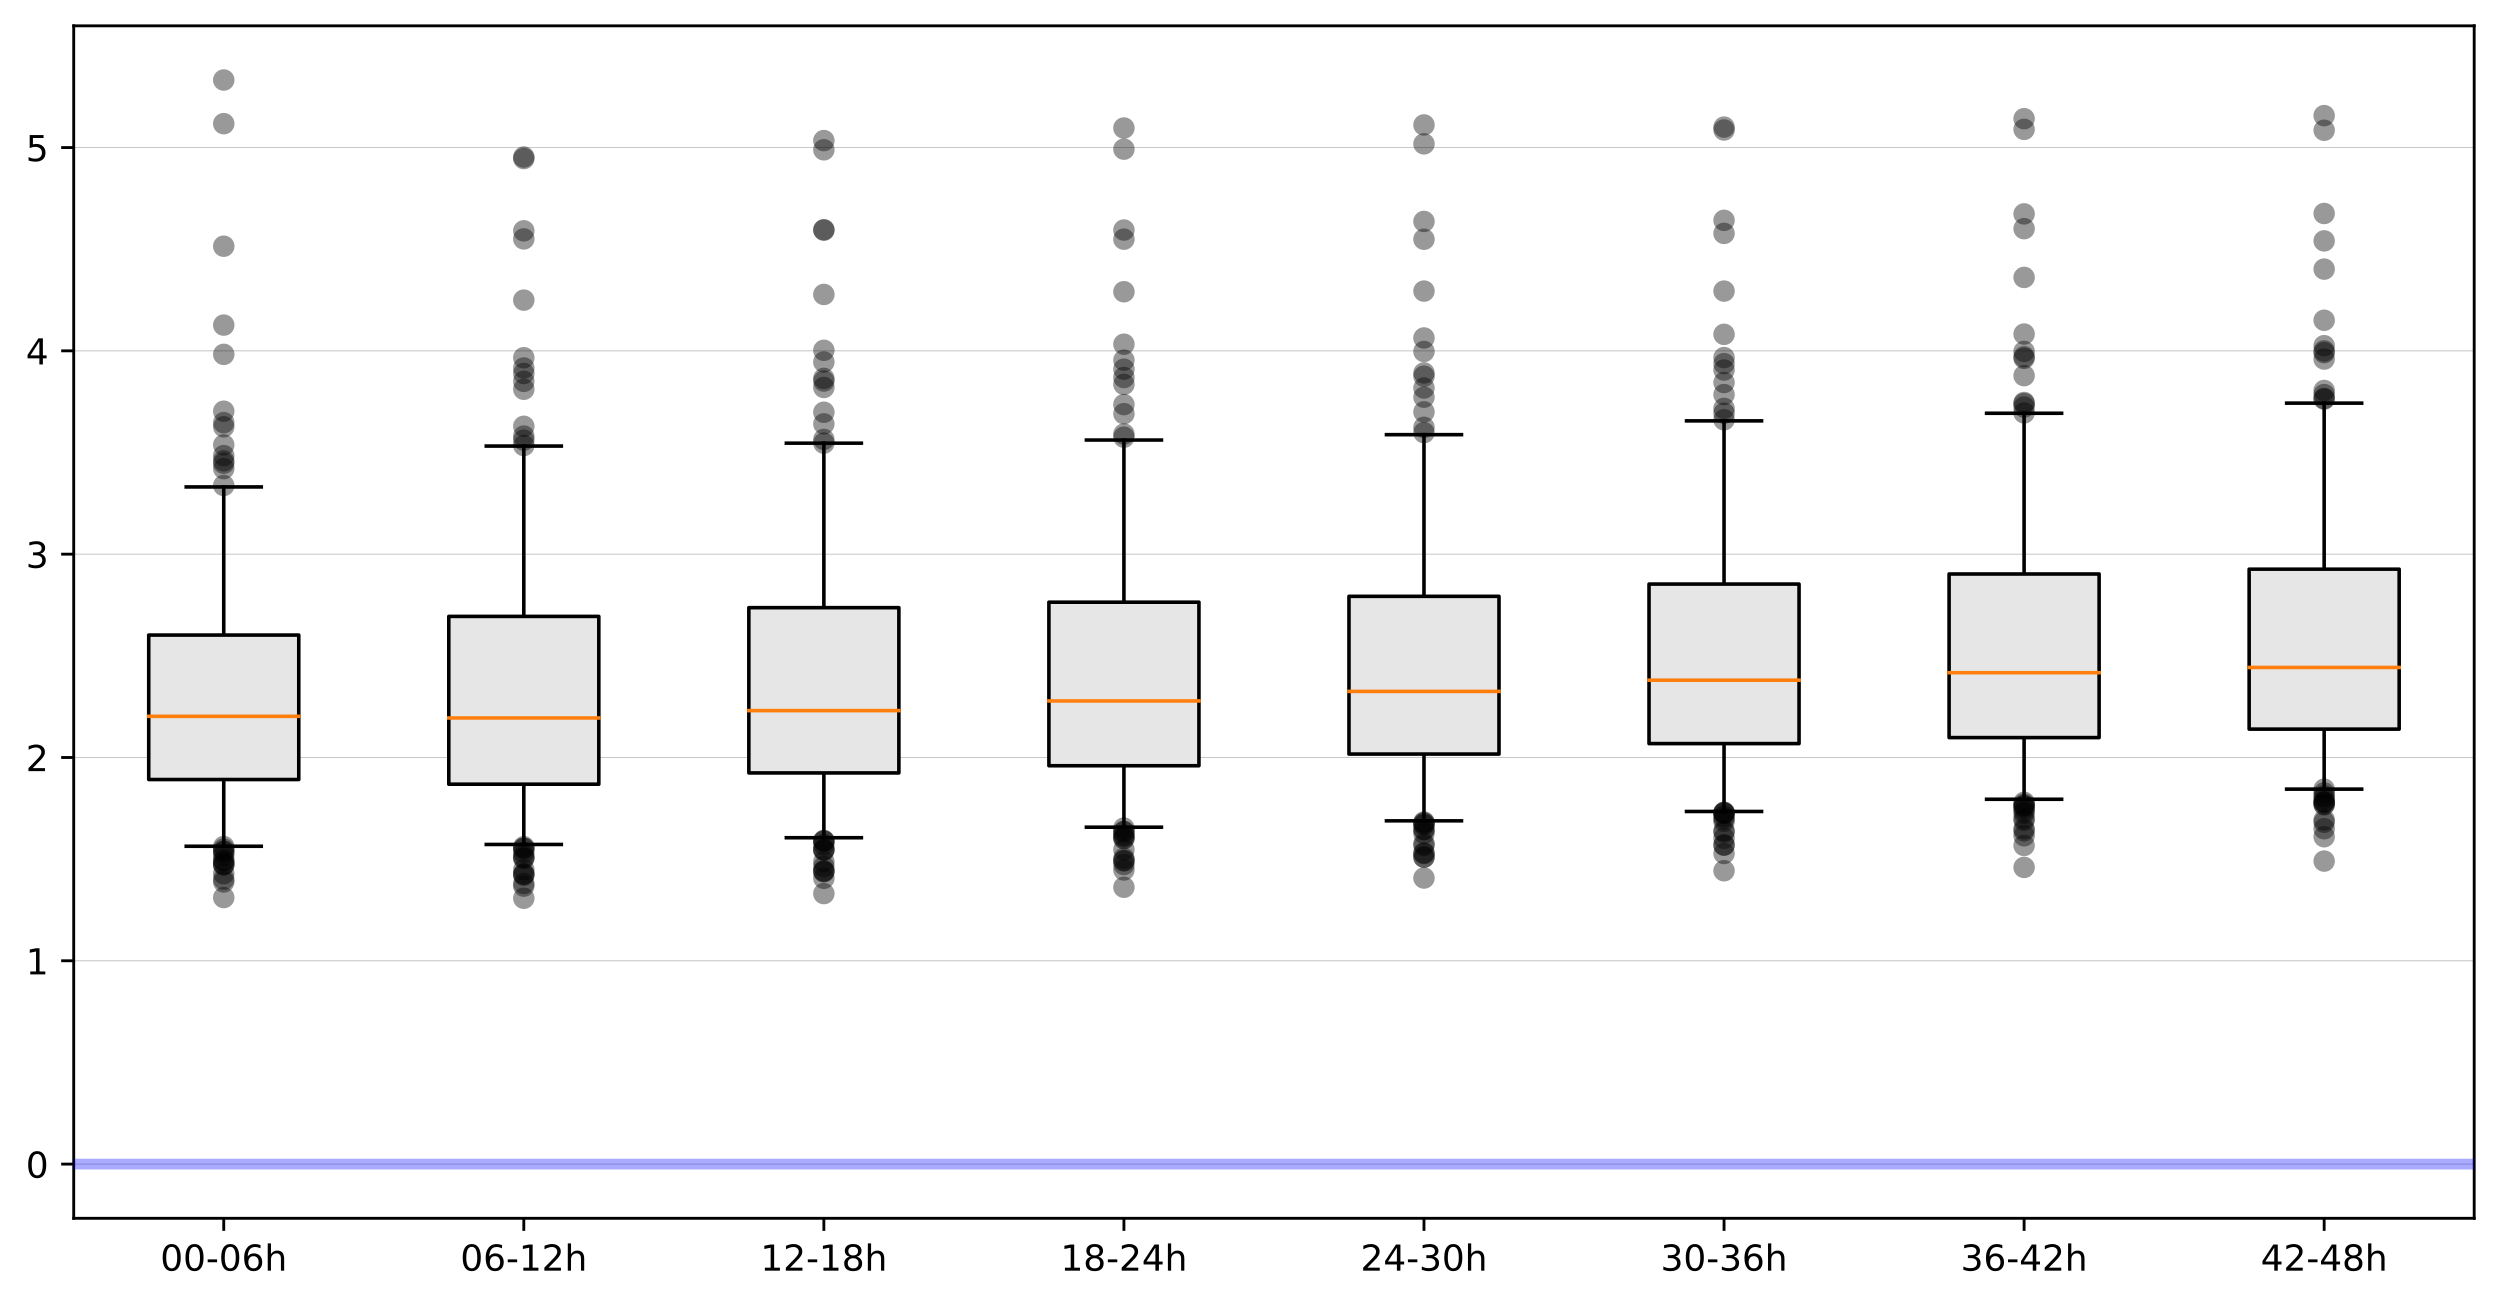 <?xml version="1.0" encoding="utf-8" standalone="no"?>
<!DOCTYPE svg PUBLIC "-//W3C//DTD SVG 1.1//EN"
  "http://www.w3.org/Graphics/SVG/1.1/DTD/svg11.dtd">
<!-- Created with matplotlib (https://matplotlib.org/) -->
<svg height="363.718pt" version="1.1" viewBox="0 0 697.362 363.718" width="697.362pt" xmlns="http://www.w3.org/2000/svg" xmlns:xlink="http://www.w3.org/1999/xlink">
 <defs>
  <style type="text/css">
*{stroke-linecap:butt;stroke-linejoin:round;}
  </style>
 </defs>
 <g id="figure_1">
  <g id="patch_1">
   <path d="M 0 363.718 
L 697.362 363.718 
L 697.362 0 
L 0 0 
z
" style="fill:#ffffff;"/>
  </g>
  <g id="axes_1">
   <g id="patch_2">
    <path d="M 20.562 339.84 
L 690.163 339.84 
L 690.163 7.2 
L 20.562 7.2 
z
" style="fill:#ffffff;"/>
   </g>
   <g id="matplotlib.axis_1">
    <g id="xtick_1">
     <g id="line2d_1">
      <defs>
       <path d="M 0 0 
L 0 3.5 
" id="mdbebb6b99f" style="stroke:#000000;stroke-width:0.8;"/>
      </defs>
      <g>
       <use style="stroke:#000000;stroke-width:0.8;" x="62.413" xlink:href="#mdbebb6b99f" y="339.84"/>
      </g>
     </g>
     <g id="text_1">
      <!-- 00-06h -->
      <defs>
       <path d="M 31.781 66.406 
Q 24.172 66.406 20.328 58.906 
Q 16.5 51.422 16.5 36.375 
Q 16.5 21.391 20.328 13.891 
Q 24.172 6.391 31.781 6.391 
Q 39.453 6.391 43.281 13.891 
Q 47.125 21.391 47.125 36.375 
Q 47.125 51.422 43.281 58.906 
Q 39.453 66.406 31.781 66.406 
z
M 31.781 74.219 
Q 44.047 74.219 50.516 64.516 
Q 56.984 54.828 56.984 36.375 
Q 56.984 17.969 50.516 8.266 
Q 44.047 -1.422 31.781 -1.422 
Q 19.531 -1.422 13.062 8.266 
Q 6.594 17.969 6.594 36.375 
Q 6.594 54.828 13.062 64.516 
Q 19.531 74.219 31.781 74.219 
z
" id="DejaVuSans-48"/>
       <path d="M 4.891 31.391 
L 31.203 31.391 
L 31.203 23.391 
L 4.891 23.391 
z
" id="DejaVuSans-45"/>
       <path d="M 33.016 40.375 
Q 26.375 40.375 22.484 35.828 
Q 18.609 31.297 18.609 23.391 
Q 18.609 15.531 22.484 10.953 
Q 26.375 6.391 33.016 6.391 
Q 39.656 6.391 43.531 10.953 
Q 47.406 15.531 47.406 23.391 
Q 47.406 31.297 43.531 35.828 
Q 39.656 40.375 33.016 40.375 
z
M 52.594 71.297 
L 52.594 62.312 
Q 48.875 64.062 45.094 64.984 
Q 41.312 65.922 37.594 65.922 
Q 27.828 65.922 22.672 59.328 
Q 17.531 52.734 16.797 39.406 
Q 19.672 43.656 24.016 45.922 
Q 28.375 48.188 33.594 48.188 
Q 44.578 48.188 50.953 41.516 
Q 57.328 34.859 57.328 23.391 
Q 57.328 12.156 50.688 5.359 
Q 44.047 -1.422 33.016 -1.422 
Q 20.359 -1.422 13.672 8.266 
Q 6.984 17.969 6.984 36.375 
Q 6.984 53.656 15.188 63.938 
Q 23.391 74.219 37.203 74.219 
Q 40.922 74.219 44.703 73.484 
Q 48.484 72.75 52.594 71.297 
z
" id="DejaVuSans-54"/>
       <path d="M 54.891 33.016 
L 54.891 0 
L 45.906 0 
L 45.906 32.719 
Q 45.906 40.484 42.875 44.328 
Q 39.844 48.188 33.797 48.188 
Q 26.516 48.188 22.312 43.547 
Q 18.109 38.922 18.109 30.906 
L 18.109 0 
L 9.078 0 
L 9.078 75.984 
L 18.109 75.984 
L 18.109 46.188 
Q 21.344 51.125 25.703 53.562 
Q 30.078 56 35.797 56 
Q 45.219 56 50.047 50.172 
Q 54.891 44.344 54.891 33.016 
z
" id="DejaVuSans-104"/>
      </defs>
      <g transform="translate(44.715 354.438)scale(0.1 -0.1)">
       <use xlink:href="#DejaVuSans-48"/>
       <use x="63.623" xlink:href="#DejaVuSans-48"/>
       <use x="127.246" xlink:href="#DejaVuSans-45"/>
       <use x="163.33" xlink:href="#DejaVuSans-48"/>
       <use x="226.953" xlink:href="#DejaVuSans-54"/>
       <use x="290.576" xlink:href="#DejaVuSans-104"/>
      </g>
     </g>
    </g>
    <g id="xtick_2">
     <g id="line2d_2">
      <g>
       <use style="stroke:#000000;stroke-width:0.8;" x="146.113" xlink:href="#mdbebb6b99f" y="339.84"/>
      </g>
     </g>
     <g id="text_2">
      <!-- 06-12h -->
      <defs>
       <path d="M 12.406 8.297 
L 28.516 8.297 
L 28.516 63.922 
L 10.984 60.406 
L 10.984 69.391 
L 28.422 72.906 
L 38.281 72.906 
L 38.281 8.297 
L 54.391 8.297 
L 54.391 0 
L 12.406 0 
z
" id="DejaVuSans-49"/>
       <path d="M 19.188 8.297 
L 53.609 8.297 
L 53.609 0 
L 7.328 0 
L 7.328 8.297 
Q 12.938 14.109 22.625 23.891 
Q 32.328 33.688 34.812 36.531 
Q 39.547 41.844 41.422 45.531 
Q 43.312 49.219 43.312 52.781 
Q 43.312 58.594 39.234 62.25 
Q 35.156 65.922 28.609 65.922 
Q 23.969 65.922 18.812 64.312 
Q 13.672 62.703 7.812 59.422 
L 7.812 69.391 
Q 13.766 71.781 18.938 73 
Q 24.125 74.219 28.422 74.219 
Q 39.75 74.219 46.484 68.547 
Q 53.219 62.891 53.219 53.422 
Q 53.219 48.922 51.531 44.891 
Q 49.859 40.875 45.406 35.406 
Q 44.188 33.984 37.641 27.219 
Q 31.109 20.453 19.188 8.297 
z
" id="DejaVuSans-50"/>
      </defs>
      <g transform="translate(128.415 354.438)scale(0.1 -0.1)">
       <use xlink:href="#DejaVuSans-48"/>
       <use x="63.623" xlink:href="#DejaVuSans-54"/>
       <use x="127.246" xlink:href="#DejaVuSans-45"/>
       <use x="163.33" xlink:href="#DejaVuSans-49"/>
       <use x="226.953" xlink:href="#DejaVuSans-50"/>
       <use x="290.576" xlink:href="#DejaVuSans-104"/>
      </g>
     </g>
    </g>
    <g id="xtick_3">
     <g id="line2d_3">
      <g>
       <use style="stroke:#000000;stroke-width:0.8;" x="229.812" xlink:href="#mdbebb6b99f" y="339.84"/>
      </g>
     </g>
     <g id="text_3">
      <!-- 12-18h -->
      <defs>
       <path d="M 31.781 34.625 
Q 24.75 34.625 20.719 30.859 
Q 16.703 27.094 16.703 20.516 
Q 16.703 13.922 20.719 10.156 
Q 24.75 6.391 31.781 6.391 
Q 38.812 6.391 42.859 10.172 
Q 46.922 13.969 46.922 20.516 
Q 46.922 27.094 42.891 30.859 
Q 38.875 34.625 31.781 34.625 
z
M 21.922 38.812 
Q 15.578 40.375 12.031 44.719 
Q 8.5 49.078 8.5 55.328 
Q 8.5 64.062 14.719 69.141 
Q 20.953 74.219 31.781 74.219 
Q 42.672 74.219 48.875 69.141 
Q 55.078 64.062 55.078 55.328 
Q 55.078 49.078 51.531 44.719 
Q 48 40.375 41.703 38.812 
Q 48.828 37.156 52.797 32.312 
Q 56.781 27.484 56.781 20.516 
Q 56.781 9.906 50.312 4.234 
Q 43.844 -1.422 31.781 -1.422 
Q 19.734 -1.422 13.25 4.234 
Q 6.781 9.906 6.781 20.516 
Q 6.781 27.484 10.781 32.312 
Q 14.797 37.156 21.922 38.812 
z
M 18.312 54.391 
Q 18.312 48.734 21.844 45.562 
Q 25.391 42.391 31.781 42.391 
Q 38.141 42.391 41.719 45.562 
Q 45.312 48.734 45.312 54.391 
Q 45.312 60.062 41.719 63.234 
Q 38.141 66.406 31.781 66.406 
Q 25.391 66.406 21.844 63.234 
Q 18.312 60.062 18.312 54.391 
z
" id="DejaVuSans-56"/>
      </defs>
      <g transform="translate(212.115 354.438)scale(0.1 -0.1)">
       <use xlink:href="#DejaVuSans-49"/>
       <use x="63.623" xlink:href="#DejaVuSans-50"/>
       <use x="127.246" xlink:href="#DejaVuSans-45"/>
       <use x="163.33" xlink:href="#DejaVuSans-49"/>
       <use x="226.953" xlink:href="#DejaVuSans-56"/>
       <use x="290.576" xlink:href="#DejaVuSans-104"/>
      </g>
     </g>
    </g>
    <g id="xtick_4">
     <g id="line2d_4">
      <g>
       <use style="stroke:#000000;stroke-width:0.8;" x="313.512" xlink:href="#mdbebb6b99f" y="339.84"/>
      </g>
     </g>
     <g id="text_4">
      <!-- 18-24h -->
      <defs>
       <path d="M 37.797 64.312 
L 12.891 25.391 
L 37.797 25.391 
z
M 35.203 72.906 
L 47.609 72.906 
L 47.609 25.391 
L 58.016 25.391 
L 58.016 17.188 
L 47.609 17.188 
L 47.609 0 
L 37.797 0 
L 37.797 17.188 
L 4.891 17.188 
L 4.891 26.703 
z
" id="DejaVuSans-52"/>
      </defs>
      <g transform="translate(295.815 354.438)scale(0.1 -0.1)">
       <use xlink:href="#DejaVuSans-49"/>
       <use x="63.623" xlink:href="#DejaVuSans-56"/>
       <use x="127.246" xlink:href="#DejaVuSans-45"/>
       <use x="163.33" xlink:href="#DejaVuSans-50"/>
       <use x="226.953" xlink:href="#DejaVuSans-52"/>
       <use x="290.576" xlink:href="#DejaVuSans-104"/>
      </g>
     </g>
    </g>
    <g id="xtick_5">
     <g id="line2d_5">
      <g>
       <use style="stroke:#000000;stroke-width:0.8;" x="397.212" xlink:href="#mdbebb6b99f" y="339.84"/>
      </g>
     </g>
     <g id="text_5">
      <!-- 24-30h -->
      <defs>
       <path d="M 40.578 39.312 
Q 47.656 37.797 51.625 33 
Q 55.609 28.219 55.609 21.188 
Q 55.609 10.406 48.188 4.484 
Q 40.766 -1.422 27.094 -1.422 
Q 22.516 -1.422 17.656 -0.516 
Q 12.797 0.391 7.625 2.203 
L 7.625 11.719 
Q 11.719 9.328 16.594 8.109 
Q 21.484 6.891 26.812 6.891 
Q 36.078 6.891 40.938 10.547 
Q 45.797 14.203 45.797 21.188 
Q 45.797 27.641 41.281 31.266 
Q 36.766 34.906 28.719 34.906 
L 20.219 34.906 
L 20.219 43.016 
L 29.109 43.016 
Q 36.375 43.016 40.234 45.922 
Q 44.094 48.828 44.094 54.297 
Q 44.094 59.906 40.109 62.906 
Q 36.141 65.922 28.719 65.922 
Q 24.656 65.922 20.016 65.031 
Q 15.375 64.156 9.812 62.312 
L 9.812 71.094 
Q 15.438 72.656 20.344 73.438 
Q 25.25 74.219 29.594 74.219 
Q 40.828 74.219 47.359 69.109 
Q 53.906 64.016 53.906 55.328 
Q 53.906 49.266 50.438 45.094 
Q 46.969 40.922 40.578 39.312 
z
" id="DejaVuSans-51"/>
      </defs>
      <g transform="translate(379.515 354.438)scale(0.1 -0.1)">
       <use xlink:href="#DejaVuSans-50"/>
       <use x="63.623" xlink:href="#DejaVuSans-52"/>
       <use x="127.246" xlink:href="#DejaVuSans-45"/>
       <use x="163.33" xlink:href="#DejaVuSans-51"/>
       <use x="226.953" xlink:href="#DejaVuSans-48"/>
       <use x="290.576" xlink:href="#DejaVuSans-104"/>
      </g>
     </g>
    </g>
    <g id="xtick_6">
     <g id="line2d_6">
      <g>
       <use style="stroke:#000000;stroke-width:0.8;" x="480.913" xlink:href="#mdbebb6b99f" y="339.84"/>
      </g>
     </g>
     <g id="text_6">
      <!-- 30-36h -->
      <g transform="translate(463.215 354.438)scale(0.1 -0.1)">
       <use xlink:href="#DejaVuSans-51"/>
       <use x="63.623" xlink:href="#DejaVuSans-48"/>
       <use x="127.246" xlink:href="#DejaVuSans-45"/>
       <use x="163.33" xlink:href="#DejaVuSans-51"/>
       <use x="226.953" xlink:href="#DejaVuSans-54"/>
       <use x="290.576" xlink:href="#DejaVuSans-104"/>
      </g>
     </g>
    </g>
    <g id="xtick_7">
     <g id="line2d_7">
      <g>
       <use style="stroke:#000000;stroke-width:0.8;" x="564.612" xlink:href="#mdbebb6b99f" y="339.84"/>
      </g>
     </g>
     <g id="text_7">
      <!-- 36-42h -->
      <g transform="translate(546.915 354.438)scale(0.1 -0.1)">
       <use xlink:href="#DejaVuSans-51"/>
       <use x="63.623" xlink:href="#DejaVuSans-54"/>
       <use x="127.246" xlink:href="#DejaVuSans-45"/>
       <use x="163.33" xlink:href="#DejaVuSans-52"/>
       <use x="226.953" xlink:href="#DejaVuSans-50"/>
       <use x="290.576" xlink:href="#DejaVuSans-104"/>
      </g>
     </g>
    </g>
    <g id="xtick_8">
     <g id="line2d_8">
      <g>
       <use style="stroke:#000000;stroke-width:0.8;" x="648.312" xlink:href="#mdbebb6b99f" y="339.84"/>
      </g>
     </g>
     <g id="text_8">
      <!-- 42-48h -->
      <g transform="translate(630.615 354.438)scale(0.1 -0.1)">
       <use xlink:href="#DejaVuSans-52"/>
       <use x="63.623" xlink:href="#DejaVuSans-50"/>
       <use x="127.246" xlink:href="#DejaVuSans-45"/>
       <use x="163.33" xlink:href="#DejaVuSans-52"/>
       <use x="226.953" xlink:href="#DejaVuSans-56"/>
       <use x="290.576" xlink:href="#DejaVuSans-104"/>
      </g>
     </g>
    </g>
   </g>
   <g id="matplotlib.axis_2">
    <g id="ytick_1">
     <g id="line2d_9">
      <path clip-path="url(#peec324c5df)" d="M 20.562 324.72 
L 690.163 324.72 
" style="fill:none;stroke:#bfbfbf;stroke-linecap:square;stroke-width:0.25;"/>
     </g>
     <g id="line2d_10">
      <defs>
       <path d="M 0 0 
L -3.5 0 
" id="m24e1542cca" style="stroke:#000000;stroke-width:0.8;"/>
      </defs>
      <g>
       <use style="stroke:#000000;stroke-width:0.8;" x="20.562" xlink:href="#m24e1542cca" y="324.72"/>
      </g>
     </g>
     <g id="text_9">
      <!-- 0 -->
      <g transform="translate(7.2 328.519)scale(0.1 -0.1)">
       <use xlink:href="#DejaVuSans-48"/>
      </g>
     </g>
    </g>
    <g id="ytick_2">
     <g id="line2d_11">
      <path clip-path="url(#peec324c5df)" d="M 20.562 268.008 
L 690.163 268.008 
" style="fill:none;stroke:#bfbfbf;stroke-linecap:square;stroke-width:0.25;"/>
     </g>
     <g id="line2d_12">
      <g>
       <use style="stroke:#000000;stroke-width:0.8;" x="20.562" xlink:href="#m24e1542cca" y="268.008"/>
      </g>
     </g>
     <g id="text_10">
      <!-- 1 -->
      <g transform="translate(7.2 271.807)scale(0.1 -0.1)">
       <use xlink:href="#DejaVuSans-49"/>
      </g>
     </g>
    </g>
    <g id="ytick_3">
     <g id="line2d_13">
      <path clip-path="url(#peec324c5df)" d="M 20.562 211.296 
L 690.163 211.296 
" style="fill:none;stroke:#bfbfbf;stroke-linecap:square;stroke-width:0.25;"/>
     </g>
     <g id="line2d_14">
      <g>
       <use style="stroke:#000000;stroke-width:0.8;" x="20.562" xlink:href="#m24e1542cca" y="211.296"/>
      </g>
     </g>
     <g id="text_11">
      <!-- 2 -->
      <g transform="translate(7.2 215.095)scale(0.1 -0.1)">
       <use xlink:href="#DejaVuSans-50"/>
      </g>
     </g>
    </g>
    <g id="ytick_4">
     <g id="line2d_15">
      <path clip-path="url(#peec324c5df)" d="M 20.562 154.584 
L 690.163 154.584 
" style="fill:none;stroke:#bfbfbf;stroke-linecap:square;stroke-width:0.25;"/>
     </g>
     <g id="line2d_16">
      <g>
       <use style="stroke:#000000;stroke-width:0.8;" x="20.562" xlink:href="#m24e1542cca" y="154.584"/>
      </g>
     </g>
     <g id="text_12">
      <!-- 3 -->
      <g transform="translate(7.2 158.383)scale(0.1 -0.1)">
       <use xlink:href="#DejaVuSans-51"/>
      </g>
     </g>
    </g>
    <g id="ytick_5">
     <g id="line2d_17">
      <path clip-path="url(#peec324c5df)" d="M 20.562 97.872 
L 690.163 97.872 
" style="fill:none;stroke:#bfbfbf;stroke-linecap:square;stroke-width:0.25;"/>
     </g>
     <g id="line2d_18">
      <g>
       <use style="stroke:#000000;stroke-width:0.8;" x="20.562" xlink:href="#m24e1542cca" y="97.872"/>
      </g>
     </g>
     <g id="text_13">
      <!-- 4 -->
      <g transform="translate(7.2 101.671)scale(0.1 -0.1)">
       <use xlink:href="#DejaVuSans-52"/>
      </g>
     </g>
    </g>
    <g id="ytick_6">
     <g id="line2d_19">
      <path clip-path="url(#peec324c5df)" d="M 20.562 41.16 
L 690.163 41.16 
" style="fill:none;stroke:#bfbfbf;stroke-linecap:square;stroke-width:0.25;"/>
     </g>
     <g id="line2d_20">
      <g>
       <use style="stroke:#000000;stroke-width:0.8;" x="20.562" xlink:href="#m24e1542cca" y="41.16"/>
      </g>
     </g>
     <g id="text_14">
      <!-- 5 -->
      <defs>
       <path d="M 10.797 72.906 
L 49.516 72.906 
L 49.516 64.594 
L 19.828 64.594 
L 19.828 46.734 
Q 21.969 47.469 24.109 47.828 
Q 26.266 48.188 28.422 48.188 
Q 40.625 48.188 47.75 41.5 
Q 54.891 34.812 54.891 23.391 
Q 54.891 11.625 47.562 5.094 
Q 40.234 -1.422 26.906 -1.422 
Q 22.312 -1.422 17.547 -0.641 
Q 12.797 0.141 7.719 1.703 
L 7.719 11.625 
Q 12.109 9.234 16.797 8.062 
Q 21.484 6.891 26.703 6.891 
Q 35.156 6.891 40.078 11.328 
Q 45.016 15.766 45.016 23.391 
Q 45.016 31 40.078 35.438 
Q 35.156 39.891 26.703 39.891 
Q 22.75 39.891 18.812 39.016 
Q 14.891 38.141 10.797 36.281 
z
" id="DejaVuSans-53"/>
      </defs>
      <g transform="translate(7.2 44.959)scale(0.1 -0.1)">
       <use xlink:href="#DejaVuSans-53"/>
      </g>
     </g>
    </g>
   </g>
   <g id="patch_3">
    <path d="M 20.562 339.84 
L 20.562 7.2 
" style="fill:none;stroke:#000000;stroke-linecap:square;stroke-linejoin:miter;stroke-width:0.8;"/>
   </g>
   <g id="patch_4">
    <path d="M 690.163 339.84 
L 690.163 7.2 
" style="fill:none;stroke:#000000;stroke-linecap:square;stroke-linejoin:miter;stroke-width:0.8;"/>
   </g>
   <g id="patch_5">
    <path d="M 20.562 339.84 
L 690.163 339.84 
" style="fill:none;stroke:#000000;stroke-linecap:square;stroke-linejoin:miter;stroke-width:0.8;"/>
   </g>
   <g id="patch_6">
    <path d="M 20.562 7.2 
L 690.163 7.2 
" style="fill:none;stroke:#000000;stroke-linecap:square;stroke-linejoin:miter;stroke-width:0.8;"/>
   </g>
   <g id="line2d_21">
    <path clip-path="url(#peec324c5df)" d="M 20.562 324.72 
L 690.163 324.72 
" style="fill:none;stroke:#0000ff;stroke-linecap:square;stroke-opacity:0.333;stroke-width:3;"/>
   </g>
   <g id="line2d_22">
    <path clip-path="url(#peec324c5df)" d="M 62.413 217.443 
L 62.413 236.068 
" style="fill:none;stroke:#000000;stroke-linecap:square;"/>
   </g>
   <g id="line2d_23">
    <path clip-path="url(#peec324c5df)" d="M 62.413 177.147 
L 62.413 135.829 
" style="fill:none;stroke:#000000;stroke-linecap:square;"/>
   </g>
   <g id="line2d_24">
    <path clip-path="url(#peec324c5df)" d="M 51.95 236.068 
L 72.875 236.068 
" style="fill:none;stroke:#000000;stroke-linecap:square;"/>
   </g>
   <g id="line2d_25">
    <path clip-path="url(#peec324c5df)" d="M 51.95 135.829 
L 72.875 135.829 
" style="fill:none;stroke:#000000;stroke-linecap:square;"/>
   </g>
   <g id="line2d_26">
    <defs>
     <path d="M 0 3 
C 0.796 3 1.559 2.684 2.121 2.121 
C 2.684 1.559 3 0.796 3 0 
C 3 -0.796 2.684 -1.559 2.121 -2.121 
C 1.559 -2.684 0.796 -3 0 -3 
C -0.796 -3 -1.559 -2.684 -2.121 -2.121 
C -2.684 -1.559 -3 -0.796 -3 0 
C -3 0.796 -2.684 1.559 -2.121 2.121 
C -1.559 2.684 -0.796 3 0 3 
z
" id="m00952053c0" style="stroke:#000000;stroke-opacity:0;"/>
    </defs>
    <g clip-path="url(#peec324c5df)">
     <use style="fill-opacity:0.4;stroke:#000000;stroke-opacity:0;" x="62.413" xlink:href="#m00952053c0" y="241.212"/>
     <use style="fill-opacity:0.4;stroke:#000000;stroke-opacity:0;" x="62.413" xlink:href="#m00952053c0" y="250.371"/>
     <use style="fill-opacity:0.4;stroke:#000000;stroke-opacity:0;" x="62.413" xlink:href="#m00952053c0" y="245.238"/>
     <use style="fill-opacity:0.4;stroke:#000000;stroke-opacity:0;" x="62.413" xlink:href="#m00952053c0" y="237.446"/>
     <use style="fill-opacity:0.4;stroke:#000000;stroke-opacity:0;" x="62.413" xlink:href="#m00952053c0" y="236.856"/>
     <use style="fill-opacity:0.4;stroke:#000000;stroke-opacity:0;" x="62.413" xlink:href="#m00952053c0" y="241.257"/>
     <use style="fill-opacity:0.4;stroke:#000000;stroke-opacity:0;" x="62.413" xlink:href="#m00952053c0" y="246.015"/>
     <use style="fill-opacity:0.4;stroke:#000000;stroke-opacity:0;" x="62.413" xlink:href="#m00952053c0" y="240.072"/>
     <use style="fill-opacity:0.4;stroke:#000000;stroke-opacity:0;" x="62.413" xlink:href="#m00952053c0" y="240.945"/>
     <use style="fill-opacity:0.4;stroke:#000000;stroke-opacity:0;" x="62.413" xlink:href="#m00952053c0" y="240.072"/>
     <use style="fill-opacity:0.4;stroke:#000000;stroke-opacity:0;" x="62.413" xlink:href="#m00952053c0" y="236.13"/>
     <use style="fill-opacity:0.4;stroke:#000000;stroke-opacity:0;" x="62.413" xlink:href="#m00952053c0" y="243.707"/>
     <use style="fill-opacity:0.4;stroke:#000000;stroke-opacity:0;" x="62.413" xlink:href="#m00952053c0" y="238.642"/>
     <use style="fill-opacity:0.4;stroke:#000000;stroke-opacity:0;" x="62.413" xlink:href="#m00952053c0" y="237.616"/>
     <use style="fill-opacity:0.4;stroke:#000000;stroke-opacity:0;" x="62.413" xlink:href="#m00952053c0" y="117.897"/>
     <use style="fill-opacity:0.4;stroke:#000000;stroke-opacity:0;" x="62.413" xlink:href="#m00952053c0" y="124.101"/>
     <use style="fill-opacity:0.4;stroke:#000000;stroke-opacity:0;" x="62.413" xlink:href="#m00952053c0" y="114.704"/>
     <use style="fill-opacity:0.4;stroke:#000000;stroke-opacity:0;" x="62.413" xlink:href="#m00952053c0" y="127.09"/>
     <use style="fill-opacity:0.4;stroke:#000000;stroke-opacity:0;" x="62.413" xlink:href="#m00952053c0" y="22.32"/>
     <use style="fill-opacity:0.4;stroke:#000000;stroke-opacity:0;" x="62.413" xlink:href="#m00952053c0" y="129.228"/>
     <use style="fill-opacity:0.4;stroke:#000000;stroke-opacity:0;" x="62.413" xlink:href="#m00952053c0" y="34.496"/>
     <use style="fill-opacity:0.4;stroke:#000000;stroke-opacity:0;" x="62.413" xlink:href="#m00952053c0" y="119.054"/>
     <use style="fill-opacity:0.4;stroke:#000000;stroke-opacity:0;" x="62.413" xlink:href="#m00952053c0" y="135.421"/>
     <use style="fill-opacity:0.4;stroke:#000000;stroke-opacity:0;" x="62.413" xlink:href="#m00952053c0" y="90.681"/>
     <use style="fill-opacity:0.4;stroke:#000000;stroke-opacity:0;" x="62.413" xlink:href="#m00952053c0" y="98.847"/>
     <use style="fill-opacity:0.4;stroke:#000000;stroke-opacity:0;" x="62.413" xlink:href="#m00952053c0" y="130.731"/>
     <use style="fill-opacity:0.4;stroke:#000000;stroke-opacity:0;" x="62.413" xlink:href="#m00952053c0" y="68.676"/>
     <use style="fill-opacity:0.4;stroke:#000000;stroke-opacity:0;" x="62.413" xlink:href="#m00952053c0" y="128.542"/>
    </g>
   </g>
   <g id="line2d_27">
    <path clip-path="url(#peec324c5df)" d="M 146.113 218.751 
L 146.113 235.552 
" style="fill:none;stroke:#000000;stroke-linecap:square;"/>
   </g>
   <g id="line2d_28">
    <path clip-path="url(#peec324c5df)" d="M 146.113 171.949 
L 146.113 124.43 
" style="fill:none;stroke:#000000;stroke-linecap:square;"/>
   </g>
   <g id="line2d_29">
    <path clip-path="url(#peec324c5df)" d="M 135.65 235.552 
L 156.575 235.552 
" style="fill:none;stroke:#000000;stroke-linecap:square;"/>
   </g>
   <g id="line2d_30">
    <path clip-path="url(#peec324c5df)" d="M 135.65 124.43 
L 156.575 124.43 
" style="fill:none;stroke:#000000;stroke-linecap:square;"/>
   </g>
   <g id="line2d_31">
    <g clip-path="url(#peec324c5df)">
     <use style="fill-opacity:0.4;stroke:#000000;stroke-opacity:0;" x="146.113" xlink:href="#m00952053c0" y="243.73"/>
     <use style="fill-opacity:0.4;stroke:#000000;stroke-opacity:0;" x="146.113" xlink:href="#m00952053c0" y="250.569"/>
     <use style="fill-opacity:0.4;stroke:#000000;stroke-opacity:0;" x="146.113" xlink:href="#m00952053c0" y="236.187"/>
     <use style="fill-opacity:0.4;stroke:#000000;stroke-opacity:0;" x="146.113" xlink:href="#m00952053c0" y="244.132"/>
     <use style="fill-opacity:0.4;stroke:#000000;stroke-opacity:0;" x="146.113" xlink:href="#m00952053c0" y="243.905"/>
     <use style="fill-opacity:0.4;stroke:#000000;stroke-opacity:0;" x="146.113" xlink:href="#m00952053c0" y="236.692"/>
     <use style="fill-opacity:0.4;stroke:#000000;stroke-opacity:0;" x="146.113" xlink:href="#m00952053c0" y="239.34"/>
     <use style="fill-opacity:0.4;stroke:#000000;stroke-opacity:0;" x="146.113" xlink:href="#m00952053c0" y="237.752"/>
     <use style="fill-opacity:0.4;stroke:#000000;stroke-opacity:0;" x="146.113" xlink:href="#m00952053c0" y="236.584"/>
     <use style="fill-opacity:0.4;stroke:#000000;stroke-opacity:0;" x="146.113" xlink:href="#m00952053c0" y="247.178"/>
     <use style="fill-opacity:0.4;stroke:#000000;stroke-opacity:0;" x="146.113" xlink:href="#m00952053c0" y="246.435"/>
     <use style="fill-opacity:0.4;stroke:#000000;stroke-opacity:0;" x="146.113" xlink:href="#m00952053c0" y="239.408"/>
     <use style="fill-opacity:0.4;stroke:#000000;stroke-opacity:0;" x="146.113" xlink:href="#m00952053c0" y="238.847"/>
     <use style="fill-opacity:0.4;stroke:#000000;stroke-opacity:0;" x="146.113" xlink:href="#m00952053c0" y="242.595"/>
     <use style="fill-opacity:0.4;stroke:#000000;stroke-opacity:0;" x="146.113" xlink:href="#m00952053c0" y="99.783"/>
     <use style="fill-opacity:0.4;stroke:#000000;stroke-opacity:0;" x="146.113" xlink:href="#m00952053c0" y="124.271"/>
     <use style="fill-opacity:0.4;stroke:#000000;stroke-opacity:0;" x="146.113" xlink:href="#m00952053c0" y="83.716"/>
     <use style="fill-opacity:0.4;stroke:#000000;stroke-opacity:0;" x="146.113" xlink:href="#m00952053c0" y="106.379"/>
     <use style="fill-opacity:0.4;stroke:#000000;stroke-opacity:0;" x="146.113" xlink:href="#m00952053c0" y="44.239"/>
     <use style="fill-opacity:0.4;stroke:#000000;stroke-opacity:0;" x="146.113" xlink:href="#m00952053c0" y="66.64"/>
     <use style="fill-opacity:0.4;stroke:#000000;stroke-opacity:0;" x="146.113" xlink:href="#m00952053c0" y="104.19"/>
     <use style="fill-opacity:0.4;stroke:#000000;stroke-opacity:0;" x="146.113" xlink:href="#m00952053c0" y="118.918"/>
     <use style="fill-opacity:0.4;stroke:#000000;stroke-opacity:0;" x="146.113" xlink:href="#m00952053c0" y="64.383"/>
     <use style="fill-opacity:0.4;stroke:#000000;stroke-opacity:0;" x="146.113" xlink:href="#m00952053c0" y="102.653"/>
     <use style="fill-opacity:0.4;stroke:#000000;stroke-opacity:0;" x="146.113" xlink:href="#m00952053c0" y="121.645"/>
     <use style="fill-opacity:0.4;stroke:#000000;stroke-opacity:0;" x="146.113" xlink:href="#m00952053c0" y="108.585"/>
     <use style="fill-opacity:0.4;stroke:#000000;stroke-opacity:0;" x="146.113" xlink:href="#m00952053c0" y="43.803"/>
     <use style="fill-opacity:0.4;stroke:#000000;stroke-opacity:0;" x="146.113" xlink:href="#m00952053c0" y="122.78"/>
    </g>
   </g>
   <g id="line2d_32">
    <path clip-path="url(#peec324c5df)" d="M 229.812 215.603 
L 229.812 233.686 
" style="fill:none;stroke:#000000;stroke-linecap:square;"/>
   </g>
   <g id="line2d_33">
    <path clip-path="url(#peec324c5df)" d="M 229.812 169.505 
L 229.812 123.619 
" style="fill:none;stroke:#000000;stroke-linecap:square;"/>
   </g>
   <g id="line2d_34">
    <path clip-path="url(#peec324c5df)" d="M 219.35 233.686 
L 240.275 233.686 
" style="fill:none;stroke:#000000;stroke-linecap:square;"/>
   </g>
   <g id="line2d_35">
    <path clip-path="url(#peec324c5df)" d="M 219.35 123.619 
L 240.275 123.619 
" style="fill:none;stroke:#000000;stroke-linecap:square;"/>
   </g>
   <g id="line2d_36">
    <g clip-path="url(#peec324c5df)">
     <use style="fill-opacity:0.4;stroke:#000000;stroke-opacity:0;" x="229.812" xlink:href="#m00952053c0" y="242.879"/>
     <use style="fill-opacity:0.4;stroke:#000000;stroke-opacity:0;" x="229.812" xlink:href="#m00952053c0" y="249.259"/>
     <use style="fill-opacity:0.4;stroke:#000000;stroke-opacity:0;" x="229.812" xlink:href="#m00952053c0" y="241.728"/>
     <use style="fill-opacity:0.4;stroke:#000000;stroke-opacity:0;" x="229.812" xlink:href="#m00952053c0" y="243.174"/>
     <use style="fill-opacity:0.4;stroke:#000000;stroke-opacity:0;" x="229.812" xlink:href="#m00952053c0" y="234.417"/>
     <use style="fill-opacity:0.4;stroke:#000000;stroke-opacity:0;" x="229.812" xlink:href="#m00952053c0" y="237.151"/>
     <use style="fill-opacity:0.4;stroke:#000000;stroke-opacity:0;" x="229.812" xlink:href="#m00952053c0" y="235.637"/>
     <use style="fill-opacity:0.4;stroke:#000000;stroke-opacity:0;" x="229.812" xlink:href="#m00952053c0" y="234.571"/>
     <use style="fill-opacity:0.4;stroke:#000000;stroke-opacity:0;" x="229.812" xlink:href="#m00952053c0" y="244.989"/>
     <use style="fill-opacity:0.4;stroke:#000000;stroke-opacity:0;" x="229.812" xlink:href="#m00952053c0" y="243.066"/>
     <use style="fill-opacity:0.4;stroke:#000000;stroke-opacity:0;" x="229.812" xlink:href="#m00952053c0" y="236.975"/>
     <use style="fill-opacity:0.4;stroke:#000000;stroke-opacity:0;" x="229.812" xlink:href="#m00952053c0" y="237.055"/>
     <use style="fill-opacity:0.4;stroke:#000000;stroke-opacity:0;" x="229.812" xlink:href="#m00952053c0" y="240.349"/>
     <use style="fill-opacity:0.4;stroke:#000000;stroke-opacity:0;" x="229.812" xlink:href="#m00952053c0" y="234.673"/>
     <use style="fill-opacity:0.4;stroke:#000000;stroke-opacity:0;" x="229.812" xlink:href="#m00952053c0" y="97.713"/>
     <use style="fill-opacity:0.4;stroke:#000000;stroke-opacity:0;" x="229.812" xlink:href="#m00952053c0" y="82.134"/>
     <use style="fill-opacity:0.4;stroke:#000000;stroke-opacity:0;" x="229.812" xlink:href="#m00952053c0" y="105.562"/>
     <use style="fill-opacity:0.4;stroke:#000000;stroke-opacity:0;" x="229.812" xlink:href="#m00952053c0" y="41.789"/>
     <use style="fill-opacity:0.4;stroke:#000000;stroke-opacity:0;" x="229.812" xlink:href="#m00952053c0" y="64.213"/>
     <use style="fill-opacity:0.4;stroke:#000000;stroke-opacity:0;" x="229.812" xlink:href="#m00952053c0" y="123.613"/>
     <use style="fill-opacity:0.4;stroke:#000000;stroke-opacity:0;" x="229.812" xlink:href="#m00952053c0" y="100.974"/>
     <use style="fill-opacity:0.4;stroke:#000000;stroke-opacity:0;" x="229.812" xlink:href="#m00952053c0" y="114.993"/>
     <use style="fill-opacity:0.4;stroke:#000000;stroke-opacity:0;" x="229.812" xlink:href="#m00952053c0" y="64.066"/>
     <use style="fill-opacity:0.4;stroke:#000000;stroke-opacity:0;" x="229.812" xlink:href="#m00952053c0" y="106.294"/>
     <use style="fill-opacity:0.4;stroke:#000000;stroke-opacity:0;" x="229.812" xlink:href="#m00952053c0" y="118.237"/>
     <use style="fill-opacity:0.4;stroke:#000000;stroke-opacity:0;" x="229.812" xlink:href="#m00952053c0" y="108.086"/>
     <use style="fill-opacity:0.4;stroke:#000000;stroke-opacity:0;" x="229.812" xlink:href="#m00952053c0" y="39.215"/>
     <use style="fill-opacity:0.4;stroke:#000000;stroke-opacity:0;" x="229.812" xlink:href="#m00952053c0" y="122.57"/>
    </g>
   </g>
   <g id="line2d_37">
    <path clip-path="url(#peec324c5df)" d="M 313.512 213.596 
L 313.512 230.737 
" style="fill:none;stroke:#000000;stroke-linecap:square;"/>
   </g>
   <g id="line2d_38">
    <path clip-path="url(#peec324c5df)" d="M 313.512 167.974 
L 313.512 122.746 
" style="fill:none;stroke:#000000;stroke-linecap:square;"/>
   </g>
   <g id="line2d_39">
    <path clip-path="url(#peec324c5df)" d="M 303.05 230.737 
L 323.975 230.737 
" style="fill:none;stroke:#000000;stroke-linecap:square;"/>
   </g>
   <g id="line2d_40">
    <path clip-path="url(#peec324c5df)" d="M 303.05 122.746 
L 323.975 122.746 
" style="fill:none;stroke:#000000;stroke-linecap:square;"/>
   </g>
   <g id="line2d_41">
    <g clip-path="url(#peec324c5df)">
     <use style="fill-opacity:0.4;stroke:#000000;stroke-opacity:0;" x="313.512" xlink:href="#m00952053c0" y="240.066"/>
     <use style="fill-opacity:0.4;stroke:#000000;stroke-opacity:0;" x="313.512" xlink:href="#m00952053c0" y="247.495"/>
     <use style="fill-opacity:0.4;stroke:#000000;stroke-opacity:0;" x="313.512" xlink:href="#m00952053c0" y="239.419"/>
     <use style="fill-opacity:0.4;stroke:#000000;stroke-opacity:0;" x="313.512" xlink:href="#m00952053c0" y="241.149"/>
     <use style="fill-opacity:0.4;stroke:#000000;stroke-opacity:0;" x="313.512" xlink:href="#m00952053c0" y="230.986"/>
     <use style="fill-opacity:0.4;stroke:#000000;stroke-opacity:0;" x="313.512" xlink:href="#m00952053c0" y="233.969"/>
     <use style="fill-opacity:0.4;stroke:#000000;stroke-opacity:0;" x="313.512" xlink:href="#m00952053c0" y="232.949"/>
     <use style="fill-opacity:0.4;stroke:#000000;stroke-opacity:0;" x="313.512" xlink:href="#m00952053c0" y="231.95"/>
     <use style="fill-opacity:0.4;stroke:#000000;stroke-opacity:0;" x="313.512" xlink:href="#m00952053c0" y="242.675"/>
     <use style="fill-opacity:0.4;stroke:#000000;stroke-opacity:0;" x="313.512" xlink:href="#m00952053c0" y="240.117"/>
     <use style="fill-opacity:0.4;stroke:#000000;stroke-opacity:0;" x="313.512" xlink:href="#m00952053c0" y="233.754"/>
     <use style="fill-opacity:0.4;stroke:#000000;stroke-opacity:0;" x="313.512" xlink:href="#m00952053c0" y="233.329"/>
     <use style="fill-opacity:0.4;stroke:#000000;stroke-opacity:0;" x="313.512" xlink:href="#m00952053c0" y="237.003"/>
     <use style="fill-opacity:0.4;stroke:#000000;stroke-opacity:0;" x="313.512" xlink:href="#m00952053c0" y="231.984"/>
     <use style="fill-opacity:0.4;stroke:#000000;stroke-opacity:0;" x="313.512" xlink:href="#m00952053c0" y="96.012"/>
     <use style="fill-opacity:0.4;stroke:#000000;stroke-opacity:0;" x="313.512" xlink:href="#m00952053c0" y="81.38"/>
     <use style="fill-opacity:0.4;stroke:#000000;stroke-opacity:0;" x="313.512" xlink:href="#m00952053c0" y="105.301"/>
     <use style="fill-opacity:0.4;stroke:#000000;stroke-opacity:0;" x="313.512" xlink:href="#m00952053c0" y="41.602"/>
     <use style="fill-opacity:0.4;stroke:#000000;stroke-opacity:0;" x="313.512" xlink:href="#m00952053c0" y="64.168"/>
     <use style="fill-opacity:0.4;stroke:#000000;stroke-opacity:0;" x="313.512" xlink:href="#m00952053c0" y="121.952"/>
     <use style="fill-opacity:0.4;stroke:#000000;stroke-opacity:0;" x="313.512" xlink:href="#m00952053c0" y="100.469"/>
     <use style="fill-opacity:0.4;stroke:#000000;stroke-opacity:0;" x="313.512" xlink:href="#m00952053c0" y="112.849"/>
     <use style="fill-opacity:0.4;stroke:#000000;stroke-opacity:0;" x="313.512" xlink:href="#m00952053c0" y="66.72"/>
     <use style="fill-opacity:0.4;stroke:#000000;stroke-opacity:0;" x="313.512" xlink:href="#m00952053c0" y="102.982"/>
     <use style="fill-opacity:0.4;stroke:#000000;stroke-opacity:0;" x="313.512" xlink:href="#m00952053c0" y="115.39"/>
     <use style="fill-opacity:0.4;stroke:#000000;stroke-opacity:0;" x="313.512" xlink:href="#m00952053c0" y="107.218"/>
     <use style="fill-opacity:0.4;stroke:#000000;stroke-opacity:0;" x="313.512" xlink:href="#m00952053c0" y="35.71"/>
     <use style="fill-opacity:0.4;stroke:#000000;stroke-opacity:0;" x="313.512" xlink:href="#m00952053c0" y="121.073"/>
    </g>
   </g>
   <g id="line2d_42">
    <path clip-path="url(#peec324c5df)" d="M 397.212 210.343 
L 397.212 228.967 
" style="fill:none;stroke:#000000;stroke-linecap:square;"/>
   </g>
   <g id="line2d_43">
    <path clip-path="url(#peec324c5df)" d="M 397.212 166.34 
L 397.212 121.254 
" style="fill:none;stroke:#000000;stroke-linecap:square;"/>
   </g>
   <g id="line2d_44">
    <path clip-path="url(#peec324c5df)" d="M 386.75 228.967 
L 407.675 228.967 
" style="fill:none;stroke:#000000;stroke-linecap:square;"/>
   </g>
   <g id="line2d_45">
    <path clip-path="url(#peec324c5df)" d="M 386.75 121.254 
L 407.675 121.254 
" style="fill:none;stroke:#000000;stroke-linecap:square;"/>
   </g>
   <g id="line2d_46">
    <g clip-path="url(#peec324c5df)">
     <use style="fill-opacity:0.4;stroke:#000000;stroke-opacity:0;" x="397.212" xlink:href="#m00952053c0" y="238.07"/>
     <use style="fill-opacity:0.4;stroke:#000000;stroke-opacity:0;" x="397.212" xlink:href="#m00952053c0" y="244.92"/>
     <use style="fill-opacity:0.4;stroke:#000000;stroke-opacity:0;" x="397.212" xlink:href="#m00952053c0" y="237.928"/>
     <use style="fill-opacity:0.4;stroke:#000000;stroke-opacity:0;" x="397.212" xlink:href="#m00952053c0" y="239.068"/>
     <use style="fill-opacity:0.4;stroke:#000000;stroke-opacity:0;" x="397.212" xlink:href="#m00952053c0" y="229.302"/>
     <use style="fill-opacity:0.4;stroke:#000000;stroke-opacity:0;" x="397.212" xlink:href="#m00952053c0" y="231.378"/>
     <use style="fill-opacity:0.4;stroke:#000000;stroke-opacity:0;" x="397.212" xlink:href="#m00952053c0" y="230.073"/>
     <use style="fill-opacity:0.4;stroke:#000000;stroke-opacity:0;" x="397.212" xlink:href="#m00952053c0" y="239.147"/>
     <use style="fill-opacity:0.4;stroke:#000000;stroke-opacity:0;" x="397.212" xlink:href="#m00952053c0" y="235.847"/>
     <use style="fill-opacity:0.4;stroke:#000000;stroke-opacity:0;" x="397.212" xlink:href="#m00952053c0" y="232.501"/>
     <use style="fill-opacity:0.4;stroke:#000000;stroke-opacity:0;" x="397.212" xlink:href="#m00952053c0" y="231.423"/>
     <use style="fill-opacity:0.4;stroke:#000000;stroke-opacity:0;" x="397.212" xlink:href="#m00952053c0" y="229.523"/>
     <use style="fill-opacity:0.4;stroke:#000000;stroke-opacity:0;" x="397.212" xlink:href="#m00952053c0" y="235.285"/>
     <use style="fill-opacity:0.4;stroke:#000000;stroke-opacity:0;" x="397.212" xlink:href="#m00952053c0" y="229.795"/>
     <use style="fill-opacity:0.4;stroke:#000000;stroke-opacity:0;" x="397.212" xlink:href="#m00952053c0" y="94.276"/>
     <use style="fill-opacity:0.4;stroke:#000000;stroke-opacity:0;" x="397.212" xlink:href="#m00952053c0" y="81.198"/>
     <use style="fill-opacity:0.4;stroke:#000000;stroke-opacity:0;" x="397.212" xlink:href="#m00952053c0" y="104.938"/>
     <use style="fill-opacity:0.4;stroke:#000000;stroke-opacity:0;" x="397.212" xlink:href="#m00952053c0" y="40.128"/>
     <use style="fill-opacity:0.4;stroke:#000000;stroke-opacity:0;" x="397.212" xlink:href="#m00952053c0" y="61.775"/>
     <use style="fill-opacity:0.4;stroke:#000000;stroke-opacity:0;" x="397.212" xlink:href="#m00952053c0" y="119.196"/>
     <use style="fill-opacity:0.4;stroke:#000000;stroke-opacity:0;" x="397.212" xlink:href="#m00952053c0" y="98.042"/>
     <use style="fill-opacity:0.4;stroke:#000000;stroke-opacity:0;" x="397.212" xlink:href="#m00952053c0" y="110.791"/>
     <use style="fill-opacity:0.4;stroke:#000000;stroke-opacity:0;" x="397.212" xlink:href="#m00952053c0" y="66.737"/>
     <use style="fill-opacity:0.4;stroke:#000000;stroke-opacity:0;" x="397.212" xlink:href="#m00952053c0" y="104.025"/>
     <use style="fill-opacity:0.4;stroke:#000000;stroke-opacity:0;" x="397.212" xlink:href="#m00952053c0" y="114.897"/>
     <use style="fill-opacity:0.4;stroke:#000000;stroke-opacity:0;" x="397.212" xlink:href="#m00952053c0" y="108.239"/>
     <use style="fill-opacity:0.4;stroke:#000000;stroke-opacity:0;" x="397.212" xlink:href="#m00952053c0" y="34.848"/>
     <use style="fill-opacity:0.4;stroke:#000000;stroke-opacity:0;" x="397.212" xlink:href="#m00952053c0" y="120.687"/>
    </g>
   </g>
   <g id="line2d_47">
    <path clip-path="url(#peec324c5df)" d="M 480.913 207.42 
L 480.913 226.353 
" style="fill:none;stroke:#000000;stroke-linecap:square;"/>
   </g>
   <g id="line2d_48">
    <path clip-path="url(#peec324c5df)" d="M 480.913 162.929 
L 480.913 117.403 
" style="fill:none;stroke:#000000;stroke-linecap:square;"/>
   </g>
   <g id="line2d_49">
    <path clip-path="url(#peec324c5df)" d="M 470.45 226.353 
L 491.375 226.353 
" style="fill:none;stroke:#000000;stroke-linecap:square;"/>
   </g>
   <g id="line2d_50">
    <path clip-path="url(#peec324c5df)" d="M 470.45 117.403 
L 491.375 117.403 
" style="fill:none;stroke:#000000;stroke-linecap:square;"/>
   </g>
   <g id="line2d_51">
    <g clip-path="url(#peec324c5df)">
     <use style="fill-opacity:0.4;stroke:#000000;stroke-opacity:0;" x="480.913" xlink:href="#m00952053c0" y="235.705"/>
     <use style="fill-opacity:0.4;stroke:#000000;stroke-opacity:0;" x="480.913" xlink:href="#m00952053c0" y="242.89"/>
     <use style="fill-opacity:0.4;stroke:#000000;stroke-opacity:0;" x="480.913" xlink:href="#m00952053c0" y="226.591"/>
     <use style="fill-opacity:0.4;stroke:#000000;stroke-opacity:0;" x="480.913" xlink:href="#m00952053c0" y="233.856"/>
     <use style="fill-opacity:0.4;stroke:#000000;stroke-opacity:0;" x="480.913" xlink:href="#m00952053c0" y="238.081"/>
     <use style="fill-opacity:0.4;stroke:#000000;stroke-opacity:0;" x="480.913" xlink:href="#m00952053c0" y="226.801"/>
     <use style="fill-opacity:0.4;stroke:#000000;stroke-opacity:0;" x="480.913" xlink:href="#m00952053c0" y="226.903"/>
     <use style="fill-opacity:0.4;stroke:#000000;stroke-opacity:0;" x="480.913" xlink:href="#m00952053c0" y="235.756"/>
     <use style="fill-opacity:0.4;stroke:#000000;stroke-opacity:0;" x="480.913" xlink:href="#m00952053c0" y="231.729"/>
     <use style="fill-opacity:0.4;stroke:#000000;stroke-opacity:0;" x="480.913" xlink:href="#m00952053c0" y="228.4"/>
     <use style="fill-opacity:0.4;stroke:#000000;stroke-opacity:0;" x="480.913" xlink:href="#m00952053c0" y="229.126"/>
     <use style="fill-opacity:0.4;stroke:#000000;stroke-opacity:0;" x="480.913" xlink:href="#m00952053c0" y="226.597"/>
     <use style="fill-opacity:0.4;stroke:#000000;stroke-opacity:0;" x="480.913" xlink:href="#m00952053c0" y="232.098"/>
     <use style="fill-opacity:0.4;stroke:#000000;stroke-opacity:0;" x="480.913" xlink:href="#m00952053c0" y="227.776"/>
     <use style="fill-opacity:0.4;stroke:#000000;stroke-opacity:0;" x="480.913" xlink:href="#m00952053c0" y="93.261"/>
     <use style="fill-opacity:0.4;stroke:#000000;stroke-opacity:0;" x="480.913" xlink:href="#m00952053c0" y="117.097"/>
     <use style="fill-opacity:0.4;stroke:#000000;stroke-opacity:0;" x="480.913" xlink:href="#m00952053c0" y="81.198"/>
     <use style="fill-opacity:0.4;stroke:#000000;stroke-opacity:0;" x="480.913" xlink:href="#m00952053c0" y="103.225"/>
     <use style="fill-opacity:0.4;stroke:#000000;stroke-opacity:0;" x="480.913" xlink:href="#m00952053c0" y="36.26"/>
     <use style="fill-opacity:0.4;stroke:#000000;stroke-opacity:0;" x="480.913" xlink:href="#m00952053c0" y="61.463"/>
     <use style="fill-opacity:0.4;stroke:#000000;stroke-opacity:0;" x="480.913" xlink:href="#m00952053c0" y="99.749"/>
     <use style="fill-opacity:0.4;stroke:#000000;stroke-opacity:0;" x="480.913" xlink:href="#m00952053c0" y="110.059"/>
     <use style="fill-opacity:0.4;stroke:#000000;stroke-opacity:0;" x="480.913" xlink:href="#m00952053c0" y="65.104"/>
     <use style="fill-opacity:0.4;stroke:#000000;stroke-opacity:0;" x="480.913" xlink:href="#m00952053c0" y="101.439"/>
     <use style="fill-opacity:0.4;stroke:#000000;stroke-opacity:0;" x="480.913" xlink:href="#m00952053c0" y="113.921"/>
     <use style="fill-opacity:0.4;stroke:#000000;stroke-opacity:0;" x="480.913" xlink:href="#m00952053c0" y="106.708"/>
     <use style="fill-opacity:0.4;stroke:#000000;stroke-opacity:0;" x="480.913" xlink:href="#m00952053c0" y="35.449"/>
     <use style="fill-opacity:0.4;stroke:#000000;stroke-opacity:0;" x="480.913" xlink:href="#m00952053c0" y="115.254"/>
    </g>
   </g>
   <g id="line2d_52">
    <path clip-path="url(#peec324c5df)" d="M 564.612 205.749 
L 564.612 222.945 
" style="fill:none;stroke:#000000;stroke-linecap:square;"/>
   </g>
   <g id="line2d_53">
    <path clip-path="url(#peec324c5df)" d="M 564.612 160.108 
L 564.612 115.282 
" style="fill:none;stroke:#000000;stroke-linecap:square;"/>
   </g>
   <g id="line2d_54">
    <path clip-path="url(#peec324c5df)" d="M 554.15 222.945 
L 575.075 222.945 
" style="fill:none;stroke:#000000;stroke-linecap:square;"/>
   </g>
   <g id="line2d_55">
    <path clip-path="url(#peec324c5df)" d="M 554.15 115.282 
L 575.075 115.282 
" style="fill:none;stroke:#000000;stroke-linecap:square;"/>
   </g>
   <g id="line2d_56">
    <g clip-path="url(#peec324c5df)">
     <use style="fill-opacity:0.4;stroke:#000000;stroke-opacity:0;" x="564.612" xlink:href="#m00952053c0" y="233.136"/>
     <use style="fill-opacity:0.4;stroke:#000000;stroke-opacity:0;" x="564.612" xlink:href="#m00952053c0" y="241.96"/>
     <use style="fill-opacity:0.4;stroke:#000000;stroke-opacity:0;" x="564.612" xlink:href="#m00952053c0" y="224.334"/>
     <use style="fill-opacity:0.4;stroke:#000000;stroke-opacity:0;" x="564.612" xlink:href="#m00952053c0" y="231.758"/>
     <use style="fill-opacity:0.4;stroke:#000000;stroke-opacity:0;" x="564.612" xlink:href="#m00952053c0" y="235.83"/>
     <use style="fill-opacity:0.4;stroke:#000000;stroke-opacity:0;" x="564.612" xlink:href="#m00952053c0" y="224.748"/>
     <use style="fill-opacity:0.4;stroke:#000000;stroke-opacity:0;" x="564.612" xlink:href="#m00952053c0" y="223.79"/>
     <use style="fill-opacity:0.4;stroke:#000000;stroke-opacity:0;" x="564.612" xlink:href="#m00952053c0" y="231.173"/>
     <use style="fill-opacity:0.4;stroke:#000000;stroke-opacity:0;" x="564.612" xlink:href="#m00952053c0" y="228.275"/>
     <use style="fill-opacity:0.4;stroke:#000000;stroke-opacity:0;" x="564.612" xlink:href="#m00952053c0" y="226.171"/>
     <use style="fill-opacity:0.4;stroke:#000000;stroke-opacity:0;" x="564.612" xlink:href="#m00952053c0" y="226.846"/>
     <use style="fill-opacity:0.4;stroke:#000000;stroke-opacity:0;" x="564.612" xlink:href="#m00952053c0" y="224.89"/>
     <use style="fill-opacity:0.4;stroke:#000000;stroke-opacity:0;" x="564.612" xlink:href="#m00952053c0" y="228.82"/>
     <use style="fill-opacity:0.4;stroke:#000000;stroke-opacity:0;" x="564.612" xlink:href="#m00952053c0" y="225.412"/>
     <use style="fill-opacity:0.4;stroke:#000000;stroke-opacity:0;" x="564.612" xlink:href="#m00952053c0" y="93.182"/>
     <use style="fill-opacity:0.4;stroke:#000000;stroke-opacity:0;" x="564.612" xlink:href="#m00952053c0" y="115.18"/>
     <use style="fill-opacity:0.4;stroke:#000000;stroke-opacity:0;" x="564.612" xlink:href="#m00952053c0" y="77.387"/>
     <use style="fill-opacity:0.4;stroke:#000000;stroke-opacity:0;" x="564.612" xlink:href="#m00952053c0" y="113.553"/>
     <use style="fill-opacity:0.4;stroke:#000000;stroke-opacity:0;" x="564.612" xlink:href="#m00952053c0" y="99.953"/>
     <use style="fill-opacity:0.4;stroke:#000000;stroke-opacity:0;" x="564.612" xlink:href="#m00952053c0" y="33.107"/>
     <use style="fill-opacity:0.4;stroke:#000000;stroke-opacity:0;" x="564.612" xlink:href="#m00952053c0" y="59.665"/>
     <use style="fill-opacity:0.4;stroke:#000000;stroke-opacity:0;" x="564.612" xlink:href="#m00952053c0" y="98.036"/>
     <use style="fill-opacity:0.4;stroke:#000000;stroke-opacity:0;" x="564.612" xlink:href="#m00952053c0" y="112.577"/>
     <use style="fill-opacity:0.4;stroke:#000000;stroke-opacity:0;" x="564.612" xlink:href="#m00952053c0" y="63.788"/>
     <use style="fill-opacity:0.4;stroke:#000000;stroke-opacity:0;" x="564.612" xlink:href="#m00952053c0" y="99.522"/>
     <use style="fill-opacity:0.4;stroke:#000000;stroke-opacity:0;" x="564.612" xlink:href="#m00952053c0" y="104.785"/>
     <use style="fill-opacity:0.4;stroke:#000000;stroke-opacity:0;" x="564.612" xlink:href="#m00952053c0" y="36.084"/>
     <use style="fill-opacity:0.4;stroke:#000000;stroke-opacity:0;" x="564.612" xlink:href="#m00952053c0" y="112.271"/>
    </g>
   </g>
   <g id="line2d_57">
    <path clip-path="url(#peec324c5df)" d="M 648.312 203.385 
L 648.312 220.12 
" style="fill:none;stroke:#000000;stroke-linecap:square;"/>
   </g>
   <g id="line2d_58">
    <path clip-path="url(#peec324c5df)" d="M 648.312 158.766 
L 648.312 112.452 
" style="fill:none;stroke:#000000;stroke-linecap:square;"/>
   </g>
   <g id="line2d_59">
    <path clip-path="url(#peec324c5df)" d="M 637.85 220.12 
L 658.775 220.12 
" style="fill:none;stroke:#000000;stroke-linecap:square;"/>
   </g>
   <g id="line2d_60">
    <path clip-path="url(#peec324c5df)" d="M 637.85 112.452 
L 658.775 112.452 
" style="fill:none;stroke:#000000;stroke-linecap:square;"/>
   </g>
   <g id="line2d_61">
    <g clip-path="url(#peec324c5df)">
     <use style="fill-opacity:0.4;stroke:#000000;stroke-opacity:0;" x="648.312" xlink:href="#m00952053c0" y="231.173"/>
     <use style="fill-opacity:0.4;stroke:#000000;stroke-opacity:0;" x="648.312" xlink:href="#m00952053c0" y="240.191"/>
     <use style="fill-opacity:0.4;stroke:#000000;stroke-opacity:0;" x="648.312" xlink:href="#m00952053c0" y="222.684"/>
     <use style="fill-opacity:0.4;stroke:#000000;stroke-opacity:0;" x="648.312" xlink:href="#m00952053c0" y="229.359"/>
     <use style="fill-opacity:0.4;stroke:#000000;stroke-opacity:0;" x="648.312" xlink:href="#m00952053c0" y="233.402"/>
     <use style="fill-opacity:0.4;stroke:#000000;stroke-opacity:0;" x="648.312" xlink:href="#m00952053c0" y="222.02"/>
     <use style="fill-opacity:0.4;stroke:#000000;stroke-opacity:0;" x="648.312" xlink:href="#m00952053c0" y="220.126"/>
     <use style="fill-opacity:0.4;stroke:#000000;stroke-opacity:0;" x="648.312" xlink:href="#m00952053c0" y="221.164"/>
     <use style="fill-opacity:0.4;stroke:#000000;stroke-opacity:0;" x="648.312" xlink:href="#m00952053c0" y="228.695"/>
     <use style="fill-opacity:0.4;stroke:#000000;stroke-opacity:0;" x="648.312" xlink:href="#m00952053c0" y="224.51"/>
     <use style="fill-opacity:0.4;stroke:#000000;stroke-opacity:0;" x="648.312" xlink:href="#m00952053c0" y="223.852"/>
     <use style="fill-opacity:0.4;stroke:#000000;stroke-opacity:0;" x="648.312" xlink:href="#m00952053c0" y="223.648"/>
     <use style="fill-opacity:0.4;stroke:#000000;stroke-opacity:0;" x="648.312" xlink:href="#m00952053c0" y="224.334"/>
     <use style="fill-opacity:0.4;stroke:#000000;stroke-opacity:0;" x="648.312" xlink:href="#m00952053c0" y="223.682"/>
     <use style="fill-opacity:0.4;stroke:#000000;stroke-opacity:0;" x="648.312" xlink:href="#m00952053c0" y="89.337"/>
     <use style="fill-opacity:0.4;stroke:#000000;stroke-opacity:0;" x="648.312" xlink:href="#m00952053c0" y="110.071"/>
     <use style="fill-opacity:0.4;stroke:#000000;stroke-opacity:0;" x="648.312" xlink:href="#m00952053c0" y="75.068"/>
     <use style="fill-opacity:0.4;stroke:#000000;stroke-opacity:0;" x="648.312" xlink:href="#m00952053c0" y="111.335"/>
     <use style="fill-opacity:0.4;stroke:#000000;stroke-opacity:0;" x="648.312" xlink:href="#m00952053c0" y="98.365"/>
     <use style="fill-opacity:0.4;stroke:#000000;stroke-opacity:0;" x="648.312" xlink:href="#m00952053c0" y="32.25"/>
     <use style="fill-opacity:0.4;stroke:#000000;stroke-opacity:0;" x="648.312" xlink:href="#m00952053c0" y="59.551"/>
     <use style="fill-opacity:0.4;stroke:#000000;stroke-opacity:0;" x="648.312" xlink:href="#m00952053c0" y="97.883"/>
     <use style="fill-opacity:0.4;stroke:#000000;stroke-opacity:0;" x="648.312" xlink:href="#m00952053c0" y="67.191"/>
     <use style="fill-opacity:0.4;stroke:#000000;stroke-opacity:0;" x="648.312" xlink:href="#m00952053c0" y="96.431"/>
     <use style="fill-opacity:0.4;stroke:#000000;stroke-opacity:0;" x="648.312" xlink:href="#m00952053c0" y="111.165"/>
     <use style="fill-opacity:0.4;stroke:#000000;stroke-opacity:0;" x="648.312" xlink:href="#m00952053c0" y="100.163"/>
     <use style="fill-opacity:0.4;stroke:#000000;stroke-opacity:0;" x="648.312" xlink:href="#m00952053c0" y="36.334"/>
     <use style="fill-opacity:0.4;stroke:#000000;stroke-opacity:0;" x="648.312" xlink:href="#m00952053c0" y="108.919"/>
    </g>
   </g>
   <g id="patch_7">
    <path clip-path="url(#peec324c5df)" d="M 41.487 217.443 
L 83.338 217.443 
L 83.338 177.147 
L 41.487 177.147 
L 41.487 217.443 
z
" style="fill:#e6e6e6;stroke:#000000;stroke-linejoin:miter;"/>
   </g>
   <g id="patch_8">
    <path clip-path="url(#peec324c5df)" d="M 125.188 218.751 
L 167.037 218.751 
L 167.037 171.949 
L 125.188 171.949 
L 125.188 218.751 
z
" style="fill:#e6e6e6;stroke:#000000;stroke-linejoin:miter;"/>
   </g>
   <g id="patch_9">
    <path clip-path="url(#peec324c5df)" d="M 208.887 215.603 
L 250.738 215.603 
L 250.738 169.505 
L 208.887 169.505 
L 208.887 215.603 
z
" style="fill:#e6e6e6;stroke:#000000;stroke-linejoin:miter;"/>
   </g>
   <g id="patch_10">
    <path clip-path="url(#peec324c5df)" d="M 292.587 213.596 
L 334.438 213.596 
L 334.438 167.974 
L 292.587 167.974 
L 292.587 213.596 
z
" style="fill:#e6e6e6;stroke:#000000;stroke-linejoin:miter;"/>
   </g>
   <g id="patch_11">
    <path clip-path="url(#peec324c5df)" d="M 376.288 210.343 
L 418.137 210.343 
L 418.137 166.34 
L 376.288 166.34 
L 376.288 210.343 
z
" style="fill:#e6e6e6;stroke:#000000;stroke-linejoin:miter;"/>
   </g>
   <g id="patch_12">
    <path clip-path="url(#peec324c5df)" d="M 459.988 207.42 
L 501.837 207.42 
L 501.837 162.929 
L 459.988 162.929 
L 459.988 207.42 
z
" style="fill:#e6e6e6;stroke:#000000;stroke-linejoin:miter;"/>
   </g>
   <g id="patch_13">
    <path clip-path="url(#peec324c5df)" d="M 543.688 205.749 
L 585.538 205.749 
L 585.538 160.108 
L 543.688 160.108 
L 543.688 205.749 
z
" style="fill:#e6e6e6;stroke:#000000;stroke-linejoin:miter;"/>
   </g>
   <g id="patch_14">
    <path clip-path="url(#peec324c5df)" d="M 627.388 203.385 
L 669.237 203.385 
L 669.237 158.766 
L 627.388 158.766 
L 627.388 203.385 
z
" style="fill:#e6e6e6;stroke:#000000;stroke-linejoin:miter;"/>
   </g>
   <g id="line2d_62">
    <path clip-path="url(#peec324c5df)" d="M 41.487 199.817 
L 83.338 199.817 
" style="fill:none;stroke:#ff7f0e;stroke-linecap:square;"/>
   </g>
   <g id="line2d_63">
    <path clip-path="url(#peec324c5df)" d="M 125.188 200.271 
L 167.037 200.271 
" style="fill:none;stroke:#ff7f0e;stroke-linecap:square;"/>
   </g>
   <g id="line2d_64">
    <path clip-path="url(#peec324c5df)" d="M 208.887 198.212 
L 250.738 198.212 
" style="fill:none;stroke:#ff7f0e;stroke-linecap:square;"/>
   </g>
   <g id="line2d_65">
    <path clip-path="url(#peec324c5df)" d="M 292.587 195.519 
L 334.438 195.519 
" style="fill:none;stroke:#ff7f0e;stroke-linecap:square;"/>
   </g>
   <g id="line2d_66">
    <path clip-path="url(#peec324c5df)" d="M 376.288 192.87 
L 418.137 192.87 
" style="fill:none;stroke:#ff7f0e;stroke-linecap:square;"/>
   </g>
   <g id="line2d_67">
    <path clip-path="url(#peec324c5df)" d="M 459.988 189.74 
L 501.837 189.74 
" style="fill:none;stroke:#ff7f0e;stroke-linecap:square;"/>
   </g>
   <g id="line2d_68">
    <path clip-path="url(#peec324c5df)" d="M 543.688 187.647 
L 585.538 187.647 
" style="fill:none;stroke:#ff7f0e;stroke-linecap:square;"/>
   </g>
   <g id="line2d_69">
    <path clip-path="url(#peec324c5df)" d="M 627.388 186.184 
L 669.237 186.184 
" style="fill:none;stroke:#ff7f0e;stroke-linecap:square;"/>
   </g>
  </g>
 </g>
 <defs>
  <clipPath id="peec324c5df">
   <rect height="332.64" width="669.6" x="20.562" y="7.2"/>
  </clipPath>
 </defs>
</svg>
